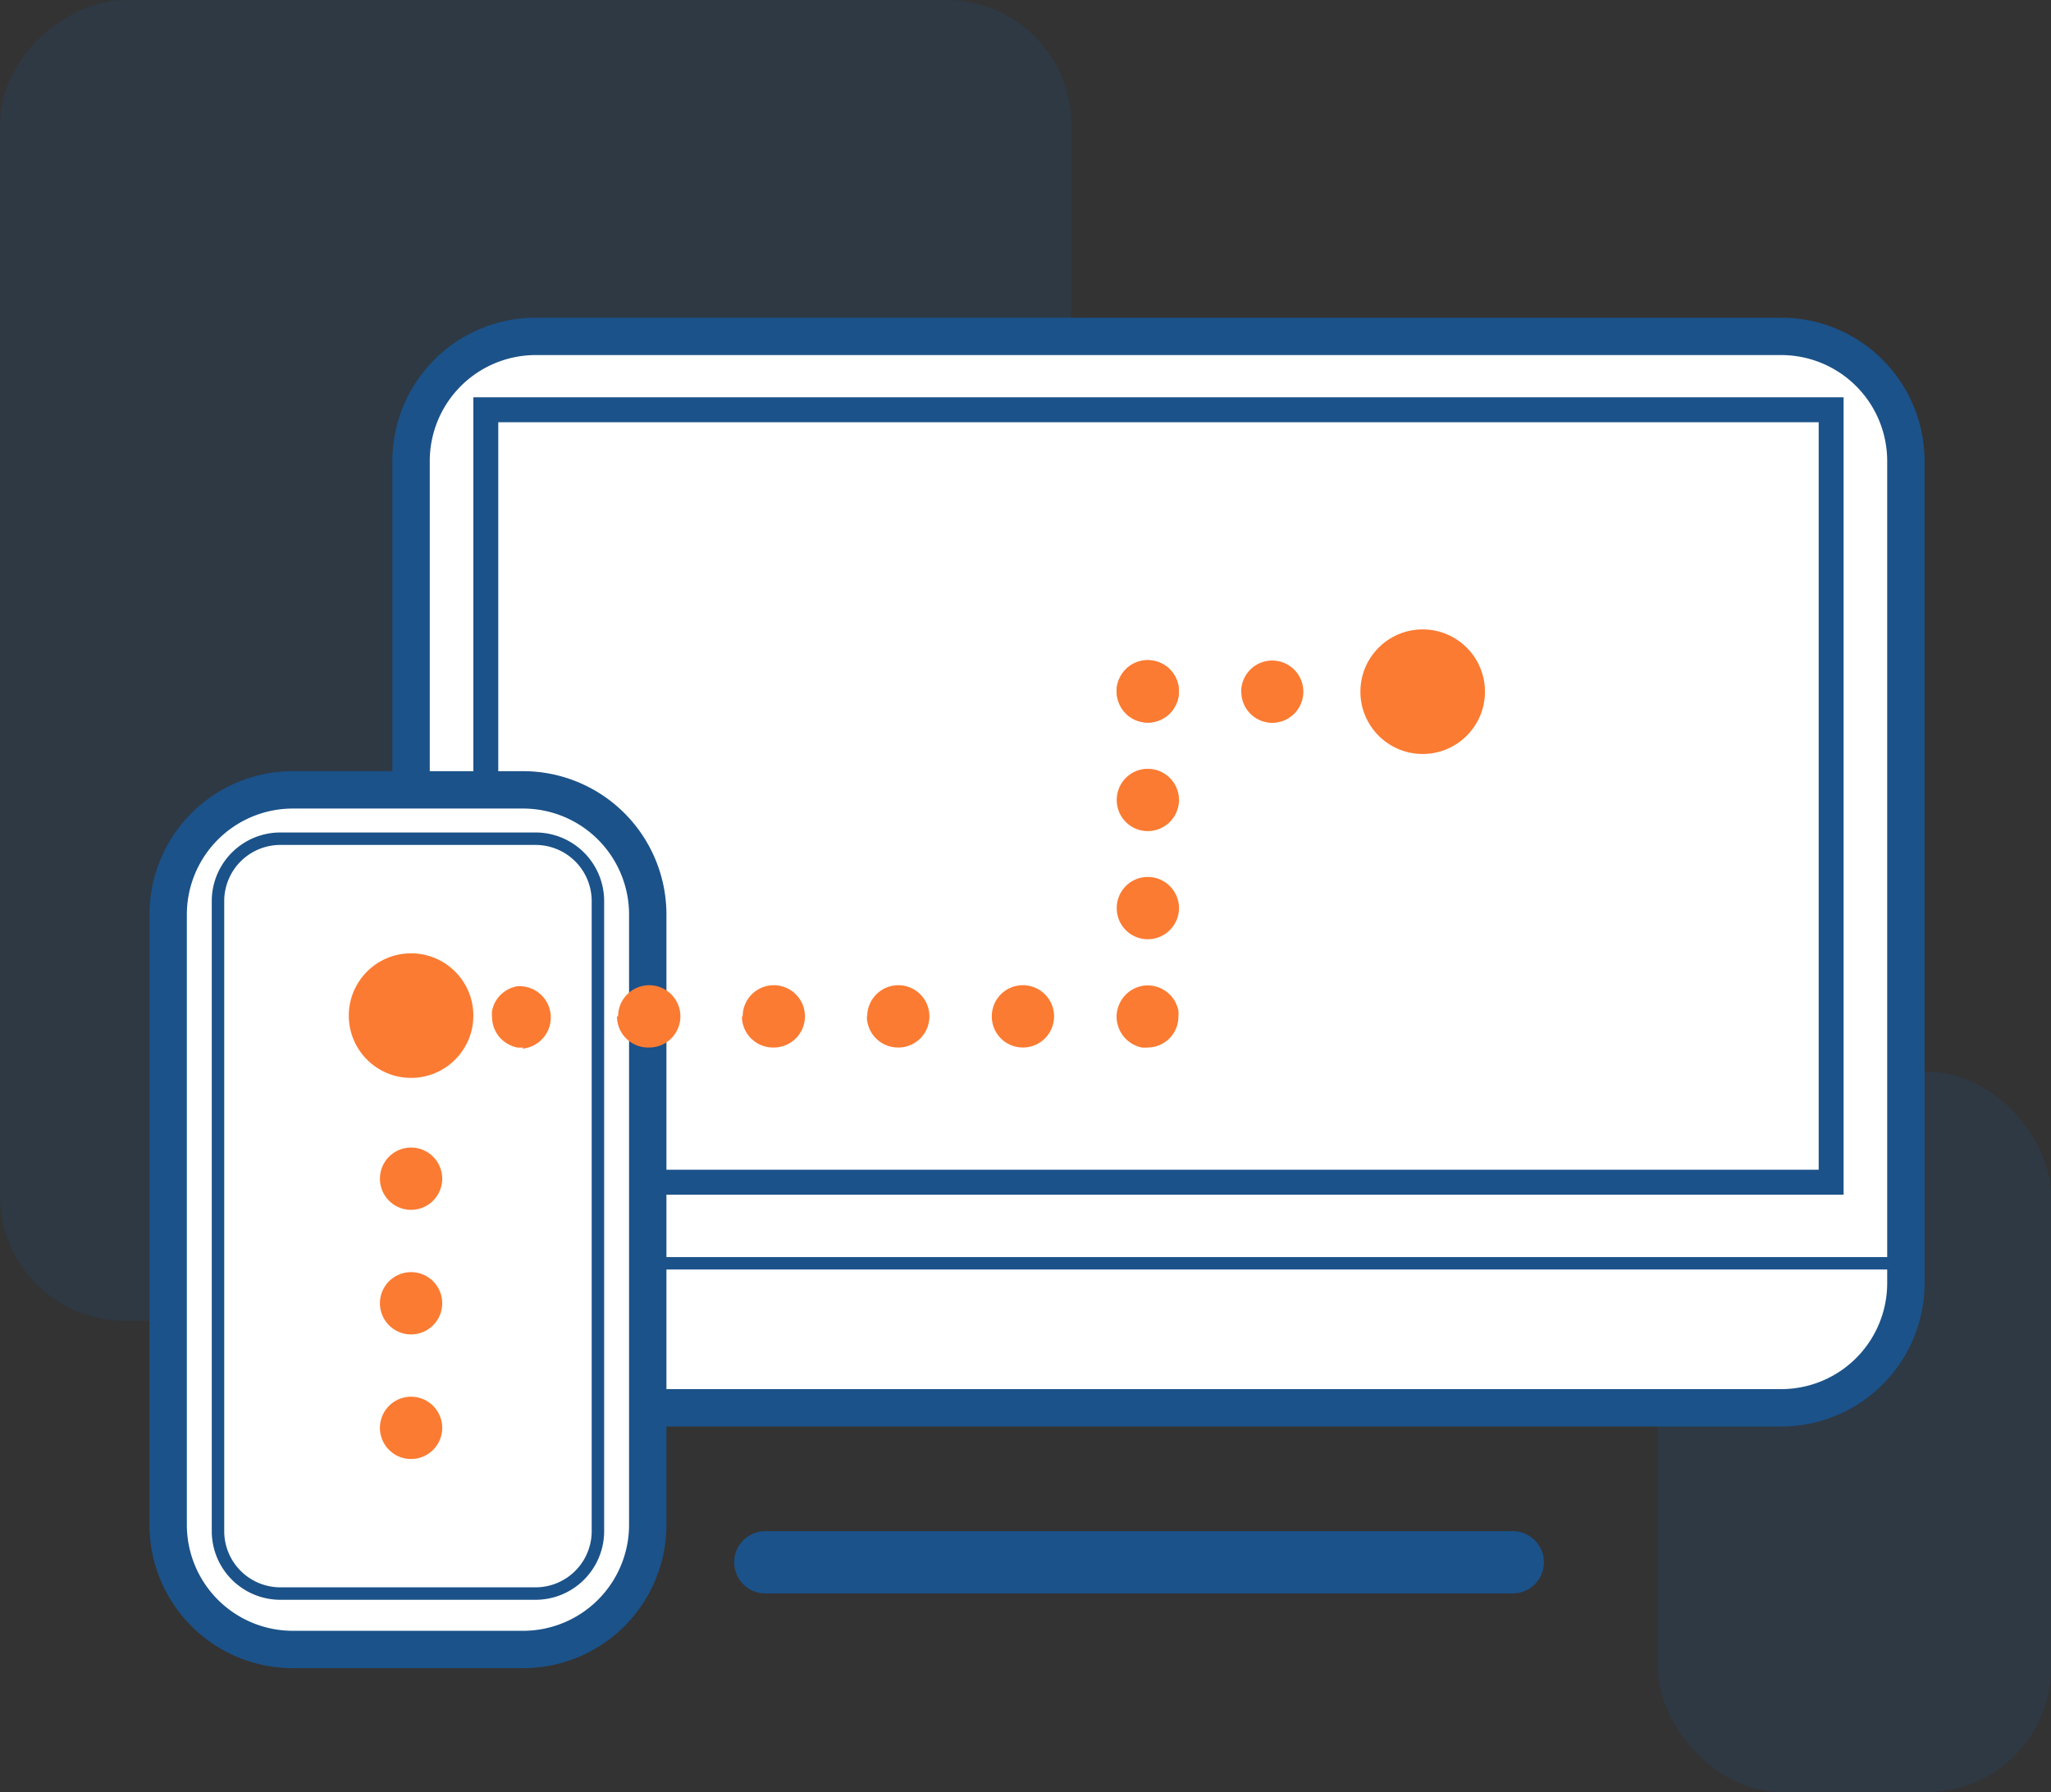 <svg xmlns="http://www.w3.org/2000/svg" viewBox="0 0 164.65 143.86"><rect x="0" y="0" width="164.65" height="143.86" fill="#333333" stroke="none"/><defs><style>.cls-1,.cls-3{fill:#1b5289;}.cls-1{opacity:0.2;}.cls-2{fill:#fff;}.cls-4{fill:#fb7b32;}</style></defs><g id="Icons"><rect class="cls-1" x="-10.01" y="10.01" width="106.01" height="86" rx="10" transform="translate(96.01 10.01) rotate(90)"/><rect class="cls-1" x="133.09" y="86.01" width="31.57" height="57.84" rx="10"/><rect class="cls-2" x="33" y="27" width="120" height="86" rx="10"/><path class="cls-3" d="M143,114.5H43A11.51,11.51,0,0,1,31.5,103V37A11.51,11.51,0,0,1,43,25.5H143A11.51,11.51,0,0,1,154.5,37v66A11.51,11.51,0,0,1,143,114.5ZM43,28.5A8.51,8.51,0,0,0,34.5,37v66a8.51,8.51,0,0,0,8.5,8.5H143a8.51,8.51,0,0,0,8.5-8.5V37a8.51,8.51,0,0,0-8.5-8.5Z"/><path class="cls-3" d="M148,95.89H38v-64H148Zm-108-2H146v-60H40Z"/><path class="cls-3" d="M121.44,127.9h-60a2.5,2.5,0,0,1,0-5h60a2.5,2.5,0,0,1,0,5Z"/><path class="cls-3" d="M153,101.9H33a.5.5,0,0,1,0-1H153a.5.5,0,0,1,0,1Z"/><rect class="cls-2" x="13.49" y="63.4" width="38.51" height="69" rx="10"/><path class="cls-3" d="M42,133.9H23.49A11.51,11.51,0,0,1,12,122.4v-49a11.51,11.51,0,0,1,11.5-11.5H42A11.51,11.51,0,0,1,53.5,73.4v49A11.51,11.51,0,0,1,42,133.9Zm-18.51-69A8.51,8.51,0,0,0,15,73.4v49a8.51,8.51,0,0,0,8.5,8.5H42a8.51,8.51,0,0,0,8.5-8.5v-49A8.51,8.51,0,0,0,42,64.9Z"/><path class="cls-3" d="M43,128.41H22.5a5.51,5.51,0,0,1-5.5-5.5V72.32a5.51,5.51,0,0,1,5.5-5.5H43a5.51,5.51,0,0,1,5.5,5.5v50.59A5.51,5.51,0,0,1,43,128.41ZM22.5,67.82a4.51,4.51,0,0,0-4.5,4.5v50.59a4.51,4.51,0,0,0,4.5,4.5H43a4.51,4.51,0,0,0,4.5-4.5V72.32a4.51,4.51,0,0,0-4.5-4.5Z"/><path class="cls-4" d="M109.64,55.52a2.5,2.5,0,0,1,2.5-2.5h0a2.51,2.51,0,0,1,2.51,2.5h0a2.51,2.51,0,0,1-2.51,2.5h0A2.5,2.5,0,0,1,109.64,55.52Zm-10,0a2.49,2.49,0,0,1,2.49-2.5h0a2.5,2.5,0,0,1,2.5,2.5h0a2.5,2.5,0,0,1-2.5,2.5h0A2.49,2.49,0,0,1,99.65,55.52Zm-10,0A2.49,2.49,0,0,1,92.14,53h0a2.5,2.5,0,0,1,2.5,2.5h0a2.5,2.5,0,0,1-2.5,2.5h0A2.49,2.49,0,0,1,89.65,55.52Z"/><path class="cls-4" d="M30.5,114.61a2.5,2.5,0,0,1,2.5-2.5h0a2.5,2.5,0,0,1,2.5,2.5h0a2.5,2.5,0,0,1-2.5,2.5h0A2.5,2.5,0,0,1,30.5,114.61Zm0-10a2.5,2.5,0,0,1,2.5-2.5h0a2.5,2.5,0,0,1,2.5,2.5h0a2.5,2.5,0,0,1-2.5,2.5h0A2.5,2.5,0,0,1,30.5,104.61Zm0-10a2.5,2.5,0,0,1,2.5-2.5h0a2.5,2.5,0,0,1,2.5,2.5h0a2.5,2.5,0,0,1-2.5,2.5h0A2.5,2.5,0,0,1,30.5,94.61Z"/><circle class="cls-4" cx="33" cy="81.52" r="5"/><circle class="cls-4" cx="114.21" cy="55.52" r="5"/><path class="cls-4" d="M92.15,58a2.63,2.63,0,0,1-.49-.05,2.54,2.54,0,0,1-.47-.14,2.22,2.22,0,0,1-.43-.23,2.33,2.33,0,0,1-.38-.31,2.72,2.72,0,0,1-.31-.38,2.7,2.7,0,0,1-.38-.9,2.43,2.43,0,0,1,0-1,2.84,2.84,0,0,1,.15-.47,2.55,2.55,0,0,1,.23-.43,2.72,2.72,0,0,1,.31-.38,2.33,2.33,0,0,1,.38-.31,2.93,2.93,0,0,1,.43-.23,2.52,2.52,0,0,1,2.72.54,2.72,2.72,0,0,1,.31.38,2.55,2.55,0,0,1,.23.43,2.84,2.84,0,0,1,.15.47,3,3,0,0,1,0,1,2.7,2.7,0,0,1-.38.9,2.72,2.72,0,0,1-.31.38A2.52,2.52,0,0,1,92.15,58Z"/><path class="cls-4" d="M89.65,72.89a2.49,2.49,0,0,1,2.49-2.5h0a2.51,2.51,0,0,1,2.51,2.5h0a2.51,2.51,0,0,1-2.51,2.5h0A2.49,2.49,0,0,1,89.65,72.89Zm0-8.68a2.49,2.49,0,0,1,2.49-2.5h0a2.51,2.51,0,0,1,2.51,2.5h0a2.51,2.51,0,0,1-2.51,2.5h0A2.49,2.49,0,0,1,89.65,64.21Z"/><path class="cls-4" d="M92.15,84.08a2.63,2.63,0,0,1-.49,0,2,2,0,0,1-.47-.15,1.78,1.78,0,0,1-.43-.23,2.43,2.43,0,0,1-.69-.69,2.22,2.22,0,0,1-.23-.43,2.57,2.57,0,0,1-.15-.47,2.38,2.38,0,0,1,0-1,2.57,2.57,0,0,1,.15-.47,2.22,2.22,0,0,1,.23-.43,2.43,2.43,0,0,1,.69-.69,2.22,2.22,0,0,1,.43-.23,2.57,2.57,0,0,1,.47-.15,2.53,2.53,0,0,1,2.25.69,1.91,1.91,0,0,1,.31.38,2.22,2.22,0,0,1,.23.43,2.57,2.57,0,0,1,.15.47,2.63,2.63,0,0,1,0,.49,2.47,2.47,0,0,1-.73,1.76A2.49,2.49,0,0,1,92.15,84.08Z"/><path class="cls-4" d="M79.62,81.58a2.49,2.49,0,0,1,2.49-2.5h0a2.5,2.5,0,0,1,2.51,2.5h0a2.5,2.5,0,0,1-2.51,2.5h0A2.49,2.49,0,0,1,79.62,81.58Zm-10,0a2.5,2.5,0,0,1,2.5-2.5h0a2.49,2.49,0,0,1,2.49,2.5h0a2.49,2.49,0,0,1-2.49,2.5h0A2.5,2.5,0,0,1,69.59,81.58Zm-10,0a2.5,2.5,0,0,1,2.5-2.5h0a2.5,2.5,0,0,1,2.5,2.5h0a2.5,2.5,0,0,1-2.5,2.5h0A2.5,2.5,0,0,1,59.56,81.58Zm-10,0a2.5,2.5,0,0,1,2.5-2.5h0a2.5,2.5,0,0,1,2.5,2.5h0a2.5,2.5,0,0,1-2.5,2.5h0A2.5,2.5,0,0,1,49.53,81.58Z"/><path class="cls-4" d="M42,84.08a2.72,2.72,0,0,1-.49,0,2.7,2.7,0,0,1-.9-.38,2.72,2.72,0,0,1-.38-.31,2.51,2.51,0,0,1-.73-1.76,2.63,2.63,0,0,1,0-.49,2.54,2.54,0,0,1,.14-.47,2.22,2.22,0,0,1,.23-.43,2.33,2.33,0,0,1,.31-.38,2.72,2.72,0,0,1,.38-.31,2.55,2.55,0,0,1,.43-.23,3.68,3.68,0,0,1,.47-.15,2.5,2.5,0,1,1,.49,5Z"/></g></svg>
